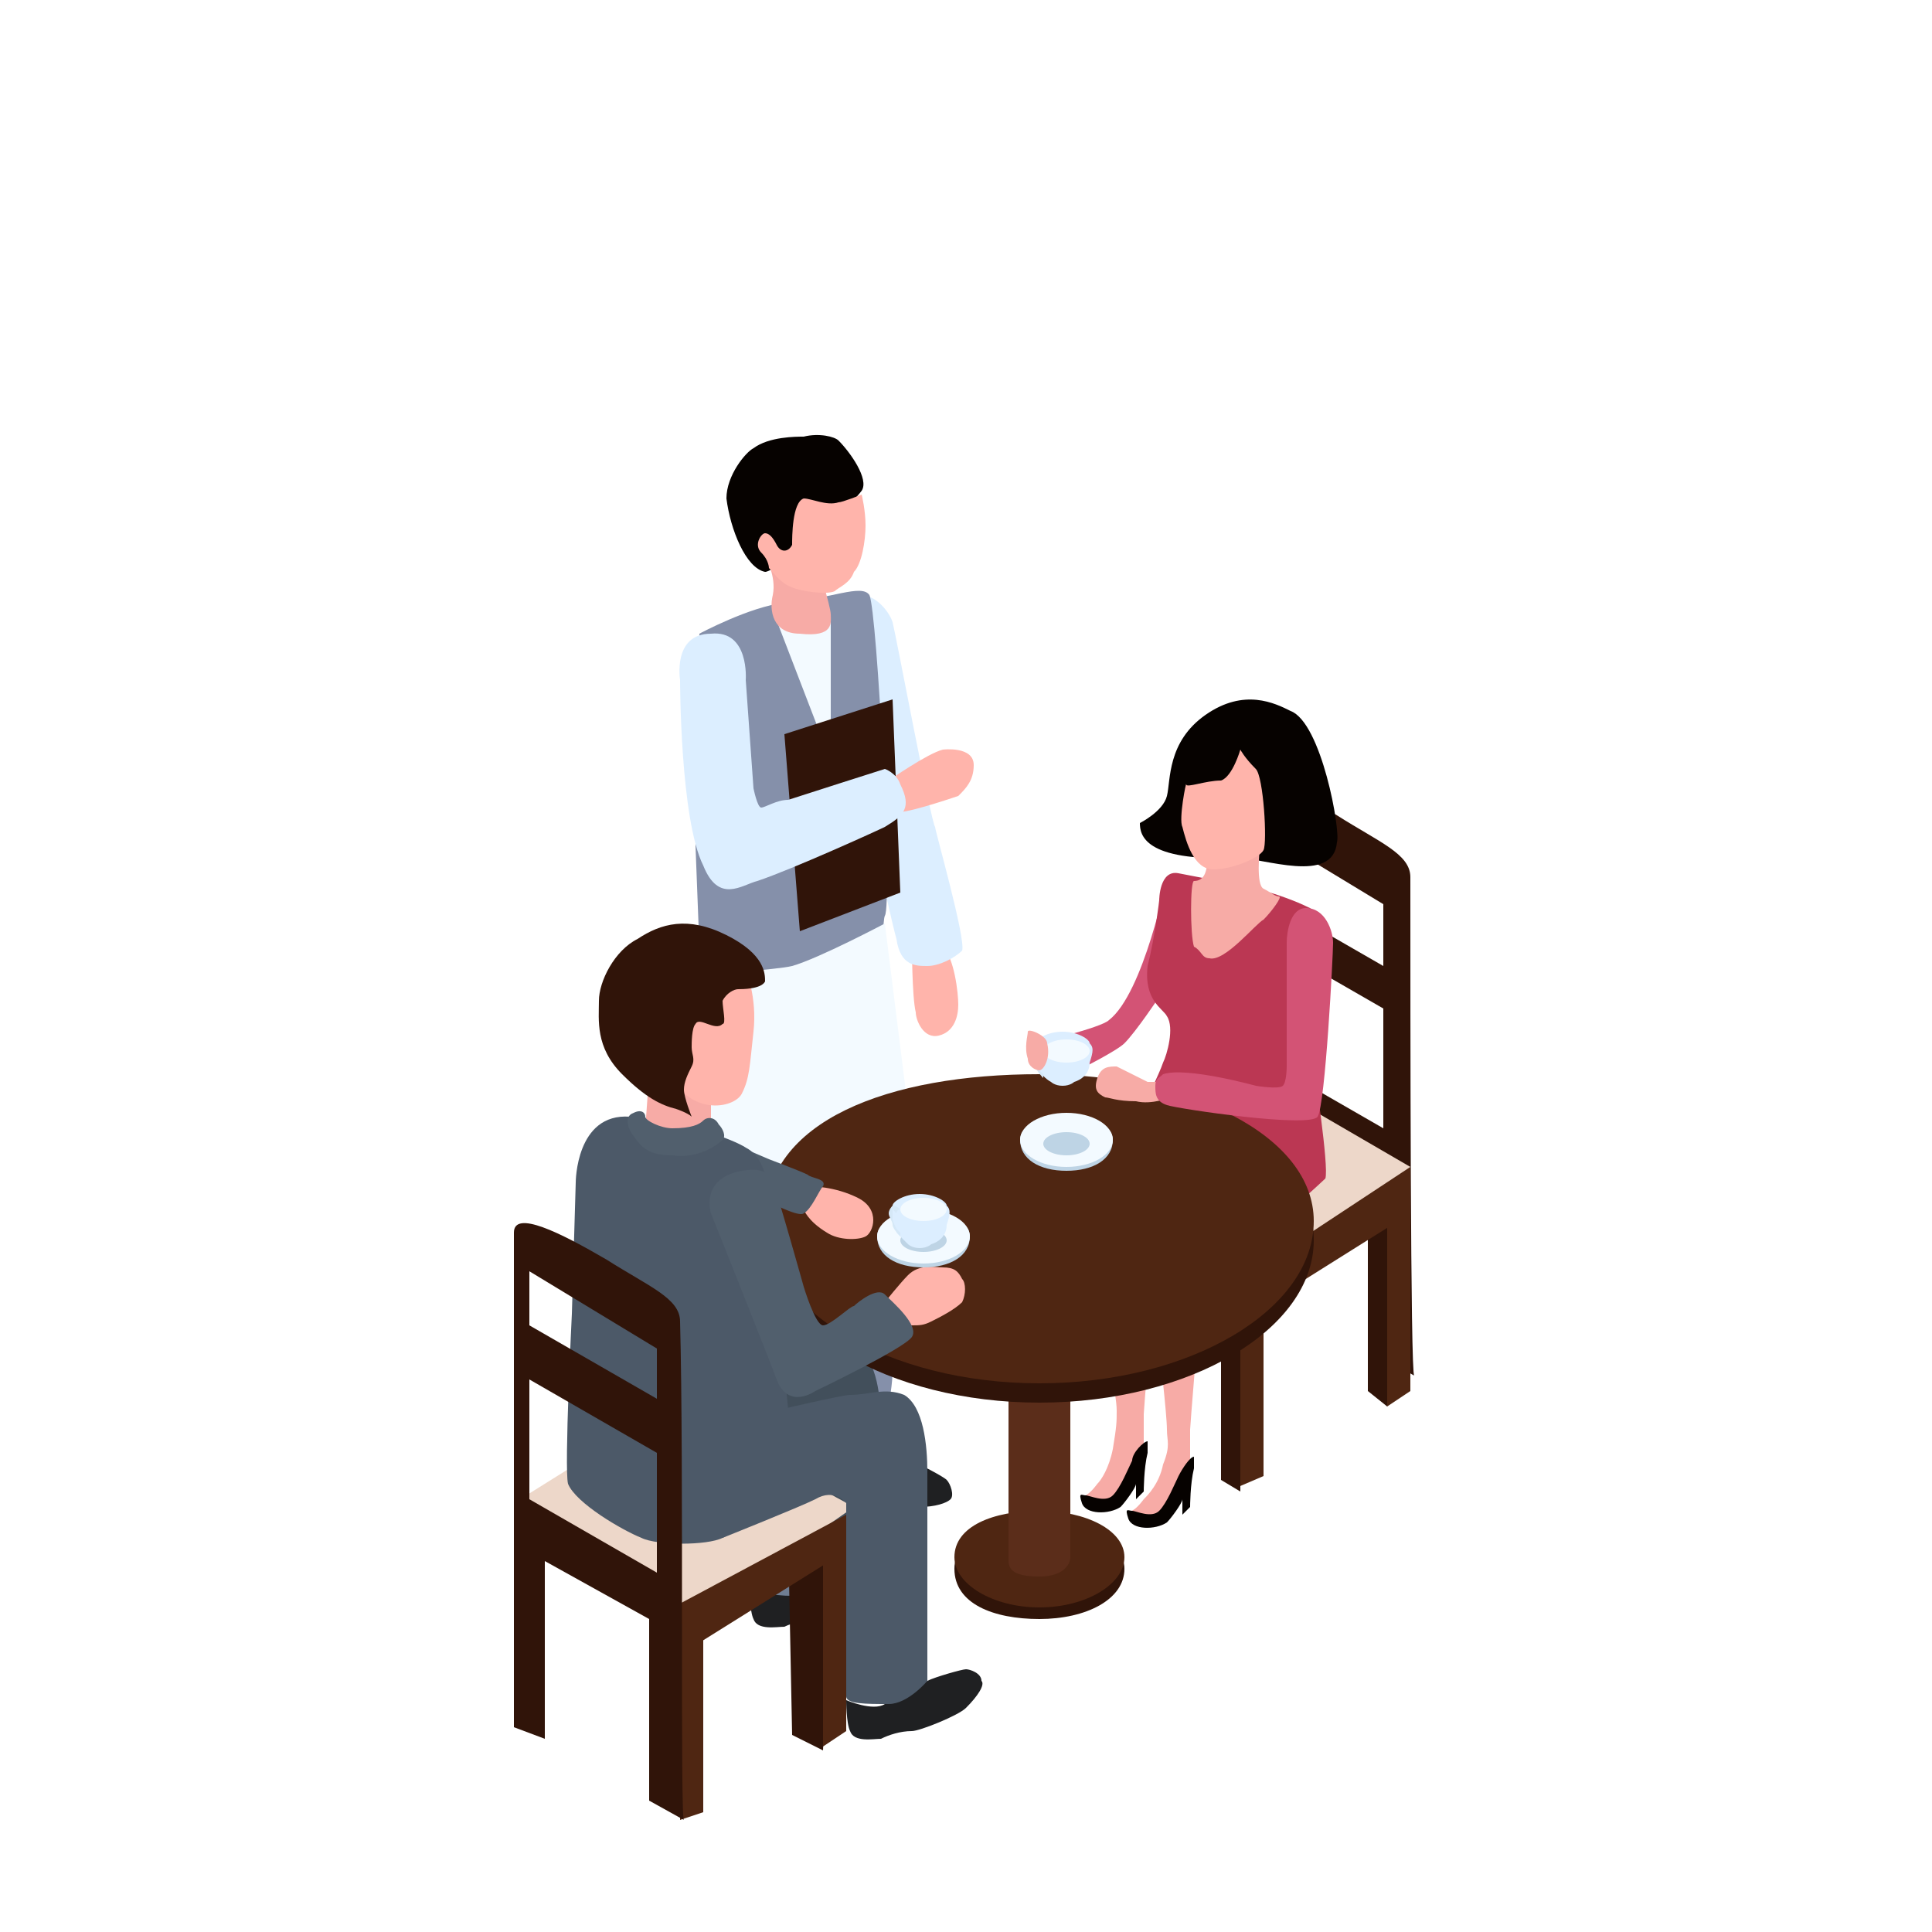 <?xml version="1.0" encoding="utf-8"?>
<!-- Generator: Adobe Illustrator 17.1.0, SVG Export Plug-In . SVG Version: 6.00 Build 0)  -->
<!DOCTYPE svg PUBLIC "-//W3C//DTD SVG 1.1//EN" "http://www.w3.org/Graphics/SVG/1.1/DTD/svg11.dtd">
<svg version="1.1" xmlns="http://www.w3.org/2000/svg" xmlns:xlink="http://www.w3.org/1999/xlink" x="0px" y="0px"
	 viewBox="0 0 50 50" enable-background="new 0 0 50 50" xml:space="preserve">
<g id="Layer_6">
</g>
<g id="grid" display="none">
</g>
<g id="Layer_4" display="none">
</g>
<g id="Layer_10">
</g>
<g id="Layer_8">
</g>
<g id="принятие_заказа">
	<g id="Layer_2">
	</g>
	<g id="Слой_1">
		<g id="Layer_7">
		</g>
	</g>
	<g id="Layer_1_1_">
	</g>
</g>
<g id="chef">
</g>
<g id="Layer_12" display="none">
</g>
<g id="Layer_14">
</g>
<g id="Layer_15">
</g>
<g id="Layer_18">
</g>
<g id="Layer_19">
</g>
<g id="Layer_19_copy">
	<path fill="#1F2022" d="M19.4,41.1c0,0,0,0.6,0.1,0.8c0.1,0.3,0.6,0.2,0.8,0.2c0.2-0.1,0.6-0.2,0.8-0.2s1.2-0.4,1.4-0.6
		c0.3-0.3,0.5-0.6,0.4-0.7c0-0.2-0.3-0.3-0.4-0.3c-0.1,0-0.8,0.2-1,0.3c-0.2,0.1-0.8,0.4-1.1,0.6C20.3,41.3,19.4,41.1,19.4,41.1z"/>
	<g>
		<g>
			<polygon opacity="0.76" fill="#6F7E93" points="16.2,37 16.1,37.1 16.2,37.1 			"/>
			<path fill="#6F7E93" d="M19.4,39c0,1,0,1.8,0,1.9c0,0.3,0.6,0.4,1.1,0.4c0.6,0,1-0.8,1-0.8s0-0.5-0.1-1.5H19.4z"/>
		</g>
	</g>
	<path fill="#FFB4AB" d="M23.7,26.2c0,0.2,0.2,0.7,0.6,0.6s0.5-0.5,0.5-0.8s-0.1-1.2-0.4-1.5c-0.3-0.3-0.8-0.1-0.8-0.1
		S23.6,25.8,23.7,26.2z"/>
	<path fill="#DCEEFF" d="M21.9,16.2c0,0-0.2-0.8,0.2-0.8c0.5-0.1,0.9,0.4,1,0.7c0.1,0.4,1,5.2,1.1,5.3c0,0.1,0.8,2.9,0.7,3.2
		C24.7,24.8,24.3,25,24,25c-0.3,0-0.7,0-0.8-0.7C23,23.6,22,18.9,22,18.9L21.9,16.2z"/>
	<path fill="#8590AA" d="M18.3,29.7L18,21.9l0.1-5.5c0,0,1.3-0.7,2.2-0.8c1.2-0.1,2-0.5,2.2-0.2c0.2,0.4,0.6,8,0.4,8.3
		c-0.2,0.4,0.2,10.9,0.2,11c0.2,4.2-2.4,2.5-2.4,2.5L18.3,29.7z"/>
	<path fill="#424F5B" d="M18.9,35.3c0,0,1.7-0.4,1.9-0.4c0.5,0,0.9-0.2,1.4,0c0.5,0.3,0.6,1.3,0.6,2c0,0.3,0,5.4,0,5.4
		s-0.5,0.6-1,0.6s-1.1,0-1.1-0.2c0-0.3,0-5,0-5s-0.3-0.4-0.8-0.1c-0.4,0.2-2.4,1-2.4,1L18.9,35.3"/>
	<polygon fill="#F3FAFF" points="21.5,19.7 21.5,16.1 20.7,15.5 20,15.8 	"/>
	<polygon fill="#301409" points="20.3,19 23.1,18.1 23.3,23.1 20.7,24.1 	"/>
	<path fill="#FFB4AB" d="M24.4,19.4c0,0,0.8-0.1,0.8,0.4c0,0.4-0.2,0.6-0.4,0.8c-0.3,0.1-1.5,0.5-1.6,0.4s-0.1-0.4-0.1-0.4L23,20.2
		C23,20.2,24,19.5,24.4,19.4z"/>
	<path fill="#DCEEFF" d="M17.6,17.6c0,0-0.2-1.2,0.8-1.2c1-0.1,0.9,1.2,0.9,1.2l0.2,2.8c0,0,0.1,0.5,0.2,0.5c0.1,0,0.4-0.2,0.7-0.2
		c0.3-0.1,2.5-0.8,2.5-0.8s0.3,0.1,0.4,0.4c0.3,0.6,0.1,0.8-0.4,1.1c-0.2,0.1-2.4,1.1-3.3,1.4c-0.4,0.1-1,0.6-1.4-0.4
		C17.6,21.2,17.6,17.6,17.6,17.6z"/>
	<path fill="#F7ABA6" d="M19.8,14.4c0,0,0.3,0.5,0.2,1c-0.1,0.4,0,1,0.7,1c0.9,0.1,0.8-0.3,0.8-0.5c0-0.2-0.4-1.5-0.4-1.5H19.8z"/>
	<path fill="#1F2022" d="M21.7,36.6c0,0-0.4,0.4-0.5,0.7c-0.1,0.3,0.2,0.6,0.4,0.7c0.2,0.1,0.5,0.2,0.7,0.4c0.2,0.1,1.1,0.6,1.5,0.6
		c0.4,0,0.7-0.1,0.8-0.2c0.1-0.1,0-0.4-0.1-0.5s-0.7-0.4-0.9-0.5s-0.9-0.3-1.2-0.3C22.2,37.3,21.7,36.6,21.7,36.6z"/>
	<path fill="#060200" d="M21.7,11.4c0.3,0.3,0.8,1,0.6,1.3c-0.3,0.4-0.7,0.6-0.9,0.6s0,0.4-0.3,0.6c-0.3,0.2-1.1,0.9-1.3,0.9
		c-0.5-0.1-0.9-1.1-1-1.9c0-0.6,0.5-1.2,0.7-1.3c0.4-0.3,1.1-0.3,1.3-0.3C21.2,11.2,21.6,11.3,21.7,11.4z"/>
	<path fill="#FFB4AB" d="M22.4,13.6c0-0.4-0.1-0.8-0.1-0.8s-0.5,0.2-0.6,0.2c-0.3,0.1-0.7-0.1-0.9-0.1c-0.3,0.1-0.3,1-0.3,1.2
		c-0.1,0.2-0.3,0.2-0.4,0c-0.1-0.2-0.2-0.3-0.3-0.3s-0.3,0.3-0.1,0.5s0.2,0.4,0.2,0.4c0.1,0.1,0.3,0.4,0.6,0.5
		c0.2,0.1,0.9,0.2,1.1,0.1c0.1-0.1,0.4-0.2,0.5-0.5C22.3,14.6,22.4,14,22.4,13.6z"/>
	<path fill="#F3FAFF" d="M22.9,23.9c0,0-1.7,0.9-2.4,1.1c-0.4,0.1-2.2,0.2-2.4,0.3c-0.2,0.1-0.2,1.9-0.2,2.3c0,0.4,0.1,2.3,0.4,2.9
		c0.2,0.6,0.4,1.2,0.4,1.2l1,0.3l2.3-1.1l0.8-0.8l0.8-0.6L22.9,23.9z"/>
	<path fill="#301409" d="M20.4,39.9L20.4,39.9l0.1,5l0.8,0.4c0,0,0.1-2.5,0.1-5.3H20.4z"/>
	<polygon fill="#EDD7C9" points="13.3,38.9 17.3,36.4 22.1,39 17.8,42 	"/>
	<polygon fill="#4F2612" points="17.8,42.7 21.8,40.2 21.9,39.2 17.6,41.5 	"/>
	<polygon fill="#4F2612" points="21.9,44.8 21.9,39.2 21.3,39.8 21.3,45.2 	"/>
	<polygon fill="#4F2612" points="18.2,46.9 18.2,41.5 17.6,41.5 17.6,47.1 	"/>
	<path fill="#301409" d="M36.5,22.7c0-0.6-0.8-0.9-1.9-1.6c-1.2-0.7-2.4-1.3-2.4-0.7c0,1.9,0,12.8,0,12.8l0.8,0.3l0-4.6l2.7,1.5
		l0,4.7l0.9,0.5C36.5,35.6,36.5,26.3,36.5,22.7z M32.5,22.6v-1.2l3.3,2V25l-3.3-1.9L32.5,22.6z M35.8,29.2l-3.3-1.9v-0.2v-2.9
		l3.3,1.9L35.8,29.2z"/>
	<path fill="#301409" d="M35.6,31l-0.2,0.3l0,4.7l0.5,0.4c0,0,0-2.7,0-5.5L35.6,31z"/>
	<polygon fill="#4F2612" points="32.2,34.1 36.5,31.4 36.5,30.2 32,32.9 	"/>
	<polygon fill="#4F2612" points="36.5,36 36.5,30.4 35.9,30.9 35.9,36.4 	"/>
	<polygon fill="#4F2612" points="32.7,38.2 32.7,32.9 32,32.9 32,38.5 	"/>
	<polygon fill="#EDD7C9" points="27.7,30.3 32.2,27.7 36.5,30.2 31.8,33.3 	"/>
	<path fill="#301409" d="M31.5,33.1l0.1,0.2l0,5l0.5,0.3c0,0,0-2.7,0-5.5L31.5,33.1z"/>
	<path fill="#301409" d="M29.1,40.6c0,0.8-1,1.3-2.2,1.3s-2.2-0.4-2.2-1.3c0-0.8,1-1.3,2.2-1.3S29.1,39.9,29.1,40.6z"/>
	<path fill="#4F2612" d="M29.1,40.3c0,0.7-1,1.3-2.2,1.3s-2.2-0.6-2.2-1.3c0-0.8,1-1.2,2.2-1.2S29.1,39.6,29.1,40.3z"/>
	<path fill="#5B2D1A" d="M27.7,36.2c0,0,0,3.1,0,4.1c0,0.2-0.2,0.5-0.8,0.5c-0.5,0-0.8-0.1-0.8-0.4c0-1.1,0-4.2,0-4.2l0.8-1.5
		L27.7,36.2z"/>
	<path fill="#D35375" d="M30.2,22.7c0,0-0.6,3-1.5,3.7c-0.2,0.2-1.9,0.6-1.9,0.6l1.1,0.7c0,0,1-0.5,1.2-0.7c0.3-0.3,0.9-1.2,0.9-1.2
		l0.6-2L30.2,22.7z"/>
	<path fill="#BB3753" d="M33.9,23.5c0.8,0.5,0.1,4.1,0.1,4.1s0.4,2.6,0.3,2.9c-0.1,0.1-1.1,1-1.1,1L30.9,31l-1-0.3l-0.3-2.1
		c0,0,0.4-0.8,0.5-1.1c0.1-0.2,0.3-0.9,0.1-1.2c-0.1-0.2-0.6-0.4-0.5-1.3c0.2-0.8,0.3-1.7,0.3-1.7s0-0.8,0.5-0.7
		c0.5,0.1,1.6,0.3,1.6,0.3S33.1,23.1,33.9,23.5z"/>
	<path fill="#F7ABA6" d="M29.8,34.1c0,0-0.2,2.4-0.2,2.5c0,0.2,0,0.7,0,0.8L29,38.6L28.4,39L28,38.7c0,0,0.1,0.1,0.4-0.3
		c0.1-0.1,0.3-0.4,0.4-0.9c0.1-0.6,0.1-0.7,0.1-1c0-0.4-0.3-1.9-0.3-1.9L29.8,34.1z"/>
	<path fill="#F7ABA6" d="M31,34.5c0,0-0.2,2.4-0.2,2.5c0,0.2,0,0.8,0,0.8L30.3,39l-0.6,0.4l-0.5-0.3c0,0,0.1,0.1,0.4-0.3
		c0.1-0.1,0.4-0.4,0.5-0.9c0.2-0.5,0.1-0.6,0.1-0.9c0-0.4-0.2-2.1-0.2-2.1L31,34.5z"/>
	<path fill="#060200" d="M30.5,38.2c-0.1,0.2-0.3,0.7-0.5,0.9c-0.2,0.2-0.6,0-0.7,0c-0.1,0-0.2-0.1-0.1,0.2s0.7,0.3,1,0.1
		c0.1-0.1,0.4-0.5,0.4-0.6c0-0.1,0,0.4,0,0.4l0.2-0.2c0,0,0-0.6,0.1-1c0-0.1,0-0.1,0-0.3C30.8,37.7,30.6,38,30.5,38.2z"/>
	<path fill="#301409" d="M34,32.1c0,2.3-3.2,4.2-7.1,4.2s-7.1-1.9-7.1-4.2c0-2.6,3.2-3.8,7.1-3.8S34,29.8,34,32.1z"/>
	<path fill="#4F2612" d="M34,31.6c0,2.3-3.2,4.2-7.1,4.2s-7.1-1.9-7.1-4.2c0-2.6,3.2-3.8,7.1-3.8S34,29.4,34,31.6z"/>
	<path fill="#060200" d="M29.5,21.3c0,0,0.6-0.3,0.7-0.7s0-1.4,1-2.1c1-0.7,1.8-0.3,2.2-0.1c0.8,0.3,1.3,3.1,1.2,3.4
		c-0.1,1.1-1.9,0.4-2.6,0.4C29.6,22.3,29.5,21.6,29.5,21.3z"/>
	<path fill="#F7ABA6" d="M31.3,24.8c0.4,0.1,1.2-0.9,1.4-1c0.2-0.2,0.5-0.6,0.4-0.6c-0.1,0-0.2-0.1-0.4-0.2c-0.2-0.1-0.1-1-0.1-1
		l-1.4-0.1c0,0,0.2,0.9-0.3,0.9c-0.1,0-0.1,1.4,0,1.7C31.1,24.6,31.1,24.8,31.3,24.8z"/>
	<path fill="#FFB4AB" d="M32.1,19.4c0,0-0.2,0.7-0.5,0.8c-0.4,0-0.9,0.2-0.9,0.1s-0.2,0.9-0.1,1.1c0.1,0.4,0.3,1.1,0.8,1.1
		c0.5,0,1.2-0.3,1.3-0.5s0-1.9-0.2-2.1C32.2,19.6,32.1,19.4,32.1,19.4z"/>
	<path fill="#F7ABA6" d="M28.6,28.4c-0.2-0.1-0.3-0.2-0.2-0.5c0.1-0.3,0.3-0.3,0.5-0.3c0.2,0.1,0.6,0.3,0.8,0.4c0.2,0,0.5,0,0.6,0
		c0.1,0,0,0.4,0,0.4s-0.5,0.2-0.9,0.1C28.9,28.5,28.7,28.4,28.6,28.4z"/>
	<path fill="#D35375" d="M33.3,24.4c0-0.3,0.1-0.9,0.5-0.9c0.5,0,0.7,0.6,0.7,0.9c0,0.3-0.2,4.2-0.4,4.5c-0.2,0.3-3.6-0.2-3.9-0.3
		c-0.3-0.1-0.3-0.3-0.3-0.5c0-0.2,0.1-0.2,0.2-0.3c0.6-0.2,2.4,0.3,2.4,0.3s0.6,0.1,0.7,0c0.1-0.1,0.1-0.5,0.1-0.5
		S33.3,25.4,33.3,24.4z"/>
	<path fill="#FFB4AB" d="M22.9,33.7c0,0,0.4-0.5,0.6-0.7c0.3-0.3,0.7-0.2,0.9-0.2c0.3,0,0.4,0.1,0.5,0.3c0.1,0.1,0.1,0.4,0,0.6
		c-0.2,0.2-0.6,0.4-0.8,0.5s-0.3,0.1-0.5,0.1C23.4,34.3,22.9,33.7,22.9,33.7z"/>
	<path fill="#FFB4AB" d="M20.8,31.3c0,0,0.1,0.3,0.6,0.6c0.3,0.2,0.8,0.2,1,0.1c0.2-0.1,0.4-0.7-0.2-1c-0.6-0.3-1.2-0.3-1.3-0.3
		c-0.1,0-0.4,0.3-0.4,0.3L20.8,31.3"/>
	<path fill="#1F2022" d="M21.9,44c0,0,0,0.6,0.1,0.8c0.1,0.3,0.6,0.2,0.8,0.2c0.2-0.1,0.5-0.2,0.8-0.2c0.2,0,1.2-0.4,1.4-0.6
		c0.3-0.3,0.5-0.6,0.4-0.7c0-0.2-0.3-0.3-0.4-0.3c-0.1,0-0.8,0.2-1,0.3c-0.2,0.1-0.8,0.4-1.1,0.6S21.9,44,21.9,44z"/>
	<path fill="#4C5968" d="M20.1,36.5c0,0,1.7-0.4,1.9-0.4c0.5,0,0.9-0.2,1.4,0c0.5,0.3,0.6,1.3,0.6,2c0,0.3,0,5.4,0,5.4
		s-0.5,0.6-1,0.6c-0.6,0-1.1,0-1.1-0.2c0-0.3,0-5,0-5s-0.3-0.4-0.8-0.1c-0.4,0.2-2.4,1-2.4,1L20.1,36.5"/>
	<path fill="#515F6D" d="M19.9,30c0,0,0.8,0.3,1,0.4c0.1,0.1,0.5,0.1,0.4,0.3c-0.1,0.1-0.3,0.6-0.5,0.7c-0.1,0.1-0.7-0.2-0.7-0.2
		l-0.9-0.3L19,30.4V30l0.2-0.3L19.9,30z"/>
	<path fill="#4C5968" d="M14.9,30.6c0,0,0-1.8,1.4-1.7s2.7,0.6,3,0.8c0.4,0.2,0.5,0.7,0.5,0.7l0.6,6.1l0.2,2.3c0,0-1.5,0.8-1.9,1
		c-0.4,0.2-1.7,0.2-2.1,0c-0.5-0.2-1.7-0.9-1.9-1.4c-0.1-0.4,0.1-4.4,0.1-4.4L14.9,30.6z"/>
	<path fill="#515F6D" d="M18.4,31.4c0,0-0.3-0.9,0.8-1.1c0.6-0.1,0.7,0.1,0.8,0.3c0.1,0.2,0.8,2.7,0.8,2.7s0.3,1,0.5,1
		c0.2,0,0.7-0.5,0.8-0.5c0.1-0.1,0.6-0.5,0.8-0.3c0.2,0.2,0.9,0.8,0.7,1.1S21.1,36,21.1,36s-0.7,0.5-1-0.3
		C19.8,34.9,18.4,31.4,18.4,31.4z"/>
	<polygon fill="#F7ABA6" points="16.7,29.2 16.8,27.8 18.4,28.1 18.4,29 17.6,29.6 	"/>
	<path fill="#FFB4AB" d="M19.3,25.1c0,0,0.3,0.7,0.2,1.6s-0.1,1.2-0.3,1.6c-0.2,0.4-1.4,0.6-1.9-0.6c-0.7-1.6,0.3-2.2,0.3-2.2
		L19.3,25.1z"/>
	<path fill="#301409" d="M17.5,28.7c-0.4-0.1-0.8-0.3-1.4-0.9c-0.7-0.7-0.6-1.4-0.6-1.9c0-0.5,0.4-1.3,1-1.6
		c0.6-0.4,1.3-0.6,2.3-0.1c1,0.5,1,1,1,1.2c-0.1,0.2-0.6,0.2-0.7,0.2c-0.1,0-0.3,0.1-0.4,0.3c0,0.2,0.1,0.6,0,0.6
		c-0.2,0.2-0.6-0.2-0.7,0c-0.1,0.1-0.1,0.5-0.1,0.6c0,0.2,0.1,0.3,0,0.5c-0.1,0.2-0.2,0.4-0.2,0.6c0,0.2,0.2,0.7,0.2,0.7
		C17.8,28.8,17.5,28.7,17.5,28.7z"/>
	<path fill="#515F6D" d="M16.4,29.4c-0.1-0.1-0.3-0.5,0-0.6c0.2-0.1,0.3,0,0.3,0.1s0.4,0.3,0.7,0.3c0.5,0,0.7-0.1,0.8-0.2
		c0.1-0.1,0.3-0.1,0.4,0.1c0.1,0.1,0.2,0.3,0.1,0.4c-0.1,0.1-0.6,0.5-1.3,0.4C16.8,29.9,16.6,29.7,16.4,29.4z"/>
	<path fill="#301409" d="M17.6,34.2c0-0.6-0.8-0.9-1.9-1.6c-1.2-0.7-2.4-1.3-2.4-0.7c0,1.9,0,12.8,0,12.8l0.8,0.3l0-4.6l2.7,1.5
		l0,4.7l0.9,0.5C17.6,47.2,17.7,37.8,17.6,34.2z M13.7,34.1v-1.2l3.3,2v1.3l-3.3-1.9V34.1z M17,40.7l-3.3-1.9v-0.2v-2.9l3.3,1.9
		L17,40.7z"/>
	<path fill="#060200" d="M29.3,37.8c-0.1,0.2-0.3,0.7-0.5,0.9c-0.2,0.2-0.6,0-0.7,0c-0.1,0-0.2-0.1-0.1,0.2s0.7,0.3,1,0.1
		c0.1-0.1,0.4-0.5,0.4-0.6c0-0.1,0,0.4,0,0.4l0.2-0.2c0,0,0-0.6,0.1-1c0-0.1,0-0.1,0-0.3C29.6,37.3,29.3,37.6,29.3,37.8z"/>
	<g>
		<path fill="#BED4E5" d="M25.1,32c0,0.5-0.5,0.8-1.2,0.8s-1.2-0.3-1.2-0.8c0-0.4,0.5-0.5,1.2-0.5S25.1,31.6,25.1,32z"/>
		<ellipse fill="#F3FAFF" cx="23.9" cy="32" rx="1.2" ry="0.7"/>
		<ellipse fill="#BED4E5" cx="23.9" cy="32.1" rx="0.6" ry="0.3"/>
		<path fill="#DCEEFF" d="M23.5,32.2c0,0,0.1,0.1,0.3,0.1s0.3-0.1,0.3-0.1s0.4-0.1,0.4-0.5c0.1-0.3,0.1-0.4,0-0.5
			c0-0.1-0.3-0.3-0.7-0.3c-0.4,0-0.7,0.2-0.7,0.3c0,0.1,0,0.2,0,0.3c0,0.1,0.1,0.3,0.1,0.4C23.3,32,23.5,32.2,23.5,32.2z"/>
		<ellipse fill="#F3FAFF" cx="23.9" cy="31.3" rx="0.6" ry="0.3"/>
		<path fill="#D5E8F7" d="M23.2,31.4c0,0-0.1-0.1-0.1-0.1c0,0,0,0.1,0,0.2c0,0.1,0.1,0.3,0.1,0.3l0.1,0.1l0,0.1c0,0-0.2-0.2-0.2-0.3
			c0-0.1-0.1-0.2-0.1-0.3s0.1-0.2,0.1-0.2c0,0,0.1,0,0.2,0.1C23.2,31.3,23.2,31.4,23.2,31.4"/>
	</g>
	<g>
		<path fill="#BED4E5" d="M28.8,29.5c0,0.5-0.5,0.8-1.2,0.8s-1.2-0.3-1.2-0.8c0-0.4,0.5-0.5,1.2-0.5S28.8,29.1,28.8,29.5z"/>
		<ellipse fill="#F3FAFF" cx="27.6" cy="29.5" rx="1.2" ry="0.7"/>
		<ellipse fill="#BED4E5" cx="27.6" cy="29.6" rx="0.6" ry="0.3"/>
		<path fill="#DCEEFF" d="M27.2,28c0,0,0.1,0.1,0.3,0.1s0.3-0.1,0.3-0.1s0.4-0.1,0.4-0.5c0.1-0.3,0.1-0.4,0-0.5
			c0-0.1-0.3-0.3-0.7-0.3s-0.7,0.2-0.7,0.3c0,0.1,0,0.2,0,0.3c0,0.1,0.1,0.3,0.1,0.4C27,27.9,27.2,28,27.2,28z"/>
		<ellipse fill="#F3FAFF" cx="27.6" cy="27.2" rx="0.6" ry="0.3"/>
		<path fill="#D5E8F7" d="M26.9,27.3c0,0-0.1-0.1-0.1-0.1s0,0.1,0,0.2c0,0.1,0.1,0.3,0.1,0.3l0.1,0.1l0,0.1c0,0-0.2-0.2-0.2-0.3
			c0-0.1-0.1-0.2-0.1-0.3s0.1-0.2,0.1-0.2c0,0,0.1,0,0.2,0.1C26.9,27.2,26.9,27.3,26.9,27.3"/>
	</g>
	<path fill="#F7ABA6" d="M26.6,27.4c0,0.2,0.2,0.3,0.3,0.3c0.1,0,0.3-0.3,0.2-0.7c0-0.2-0.5-0.4-0.5-0.3S26.5,27.1,26.6,27.4z"/>
</g>
<g id="Layer_21">
</g>
<g id="Layer_22">
</g>
<g id="Layer_1" display="none">
</g>
<g id="Layer_17">
</g>
<g id="Layer_16">
</g>
</svg>
